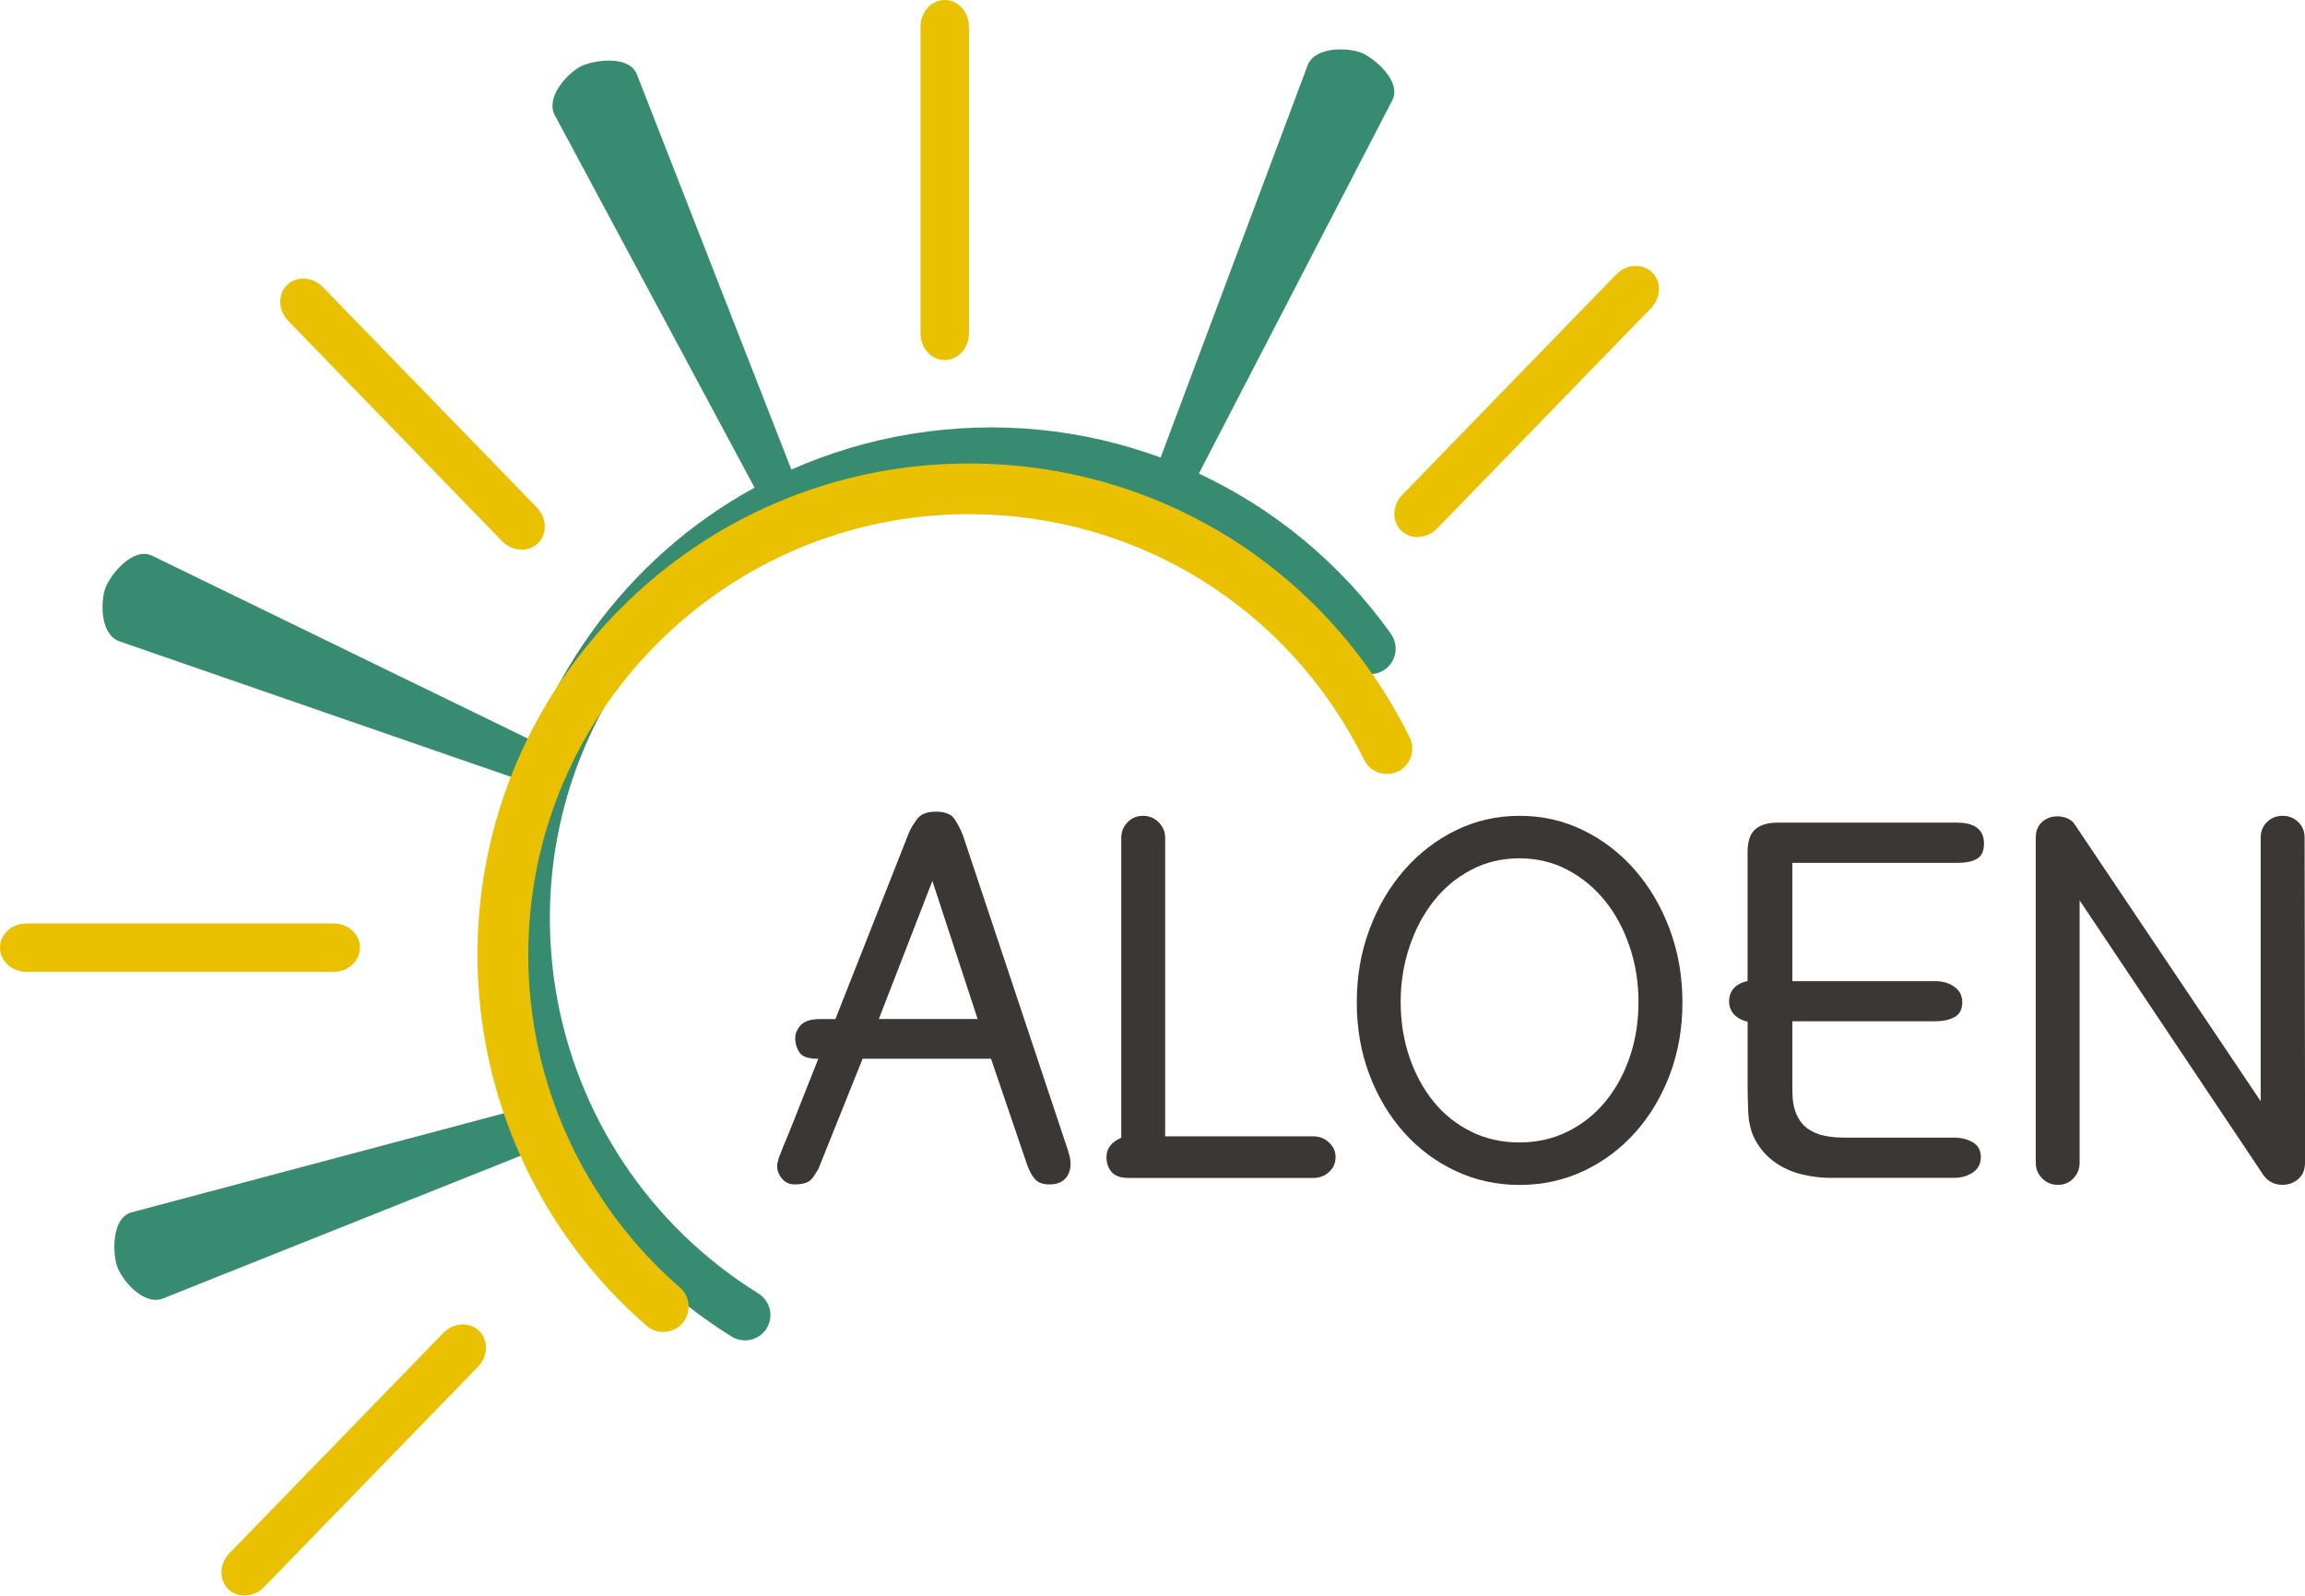 <?xml version="1.0" encoding="UTF-8"?>
<svg id="Calque_1" data-name="Calque 1" xmlns="http://www.w3.org/2000/svg" viewBox="0 0 416.66 288.43">
  <defs>
    <style>
      .cls-1 {
        fill: #378b71;
      }

      .cls-1, .cls-2, .cls-3 {
        stroke-width: 0px;
      }

      .cls-2 {
        fill: #e9c100;
      }

      .cls-3 {
        fill: #3b3735;
      }
    </style>
  </defs>
  <g id="logo">
    <g id="ALOEN">
      <path class="cls-3" d="M193.08,208.08c.61,1.78.58,3.24-.08,4.38-.67,1.14-1.81,1.68-3.42,1.63-1.11,0-1.95-.32-2.51-.96-.56-.64-1.03-1.52-1.42-2.63l-6.51-19.12h-23.21l-8.01,19.95c-.22.33-.43.67-.63,1-.19.33-.43.64-.71.92-.28.28-.65.49-1.13.63-.47.14-1.1.21-1.88.21-.89,0-1.63-.35-2.21-1.04-.59-.7-.88-1.46-.88-2.3,0-.28.04-.54.13-.79.08-.25.13-.43.13-.54.05-.17.21-.57.46-1.21.25-.64.55-1.39.92-2.25.36-.86.75-1.82,1.17-2.88.42-1.06.85-2.14,1.29-3.26,1-2.56,2.11-5.37,3.34-8.43-1.78,0-2.92-.39-3.42-1.17-.5-.78-.75-1.61-.75-2.5s.33-1.7,1-2.42c.67-.72,1.84-1.09,3.51-1.09h2.75l13.28-33.65c.44-1,.99-1.89,1.63-2.67.64-.78,1.74-1.17,3.3-1.17s2.72.43,3.3,1.3c.58.86,1.1,1.85,1.54,2.96l19.04,57.11ZM176.72,184.2l-8.18-24.96-9.68,24.96h17.87Z"/>
      <path class="cls-3" d="M241.42,209.17c0,1.06-.39,1.95-1.17,2.67-.78.72-1.73,1.09-2.84,1.09h-33.39c-1.45,0-2.48-.36-3.09-1.09-.61-.72-.92-1.61-.92-2.67,0-1.56.89-2.73,2.67-3.51v-54.18c0-1.11.38-2.06,1.13-2.84.75-.78,1.68-1.17,2.8-1.17s2.06.39,2.84,1.17c.78.78,1.17,1.72,1.17,2.84v53.93h26.8c1.11,0,2.06.38,2.84,1.13.78.75,1.17,1.63,1.17,2.63Z"/>
      <path class="cls-3" d="M304.12,181.2c0,4.73-.77,9.1-2.3,13.11-1.53,4.01-3.62,7.49-6.27,10.44-2.65,2.95-5.76,5.26-9.32,6.93-3.57,1.67-7.41,2.51-11.54,2.51s-7.97-.84-11.54-2.51c-3.57-1.67-6.68-3.98-9.32-6.93-2.65-2.95-4.74-6.43-6.27-10.44-1.53-4.01-2.3-8.38-2.3-13.11s.76-9.14,2.3-13.23c1.53-4.09,3.62-7.65,6.27-10.69,2.65-3.03,5.76-5.43,9.32-7.18,3.57-1.75,7.41-2.63,11.54-2.63s7.97.88,11.54,2.63c3.57,1.75,6.67,4.15,9.32,7.18,2.65,3.03,4.74,6.6,6.27,10.69,1.53,4.09,2.3,8.5,2.3,13.23ZM296.18,181.12c0-3.51-.53-6.83-1.59-9.98s-2.53-5.9-4.43-8.26c-1.89-2.37-4.16-4.24-6.8-5.64-2.64-1.39-5.55-2.09-8.72-2.09s-6.08.7-8.72,2.09c-2.65,1.39-4.9,3.27-6.76,5.64-1.87,2.37-3.33,5.12-4.38,8.26-1.06,3.14-1.59,6.47-1.59,9.98s.53,6.89,1.59,9.98c1.06,3.09,2.52,5.77,4.38,8.06,1.86,2.28,4.12,4.08,6.76,5.39,2.64,1.31,5.55,1.96,8.72,1.96s6.08-.65,8.72-1.96c2.64-1.31,4.91-3.1,6.8-5.39,1.89-2.28,3.37-4.97,4.43-8.06,1.06-3.09,1.59-6.42,1.59-9.98Z"/>
      <path class="cls-3" d="M358.63,152.56c0,1.28-.42,2.17-1.25,2.67-.84.5-2.06.75-3.67.75h-29.72v21.37h25.88c1.28,0,2.41.33,3.38,1,.97.67,1.46,1.62,1.46,2.84s-.47,2.17-1.42,2.67c-.95.5-2.09.75-3.42.75h-25.88v12.44c0,1.78.25,3.24.75,4.38.5,1.14,1.2,2.02,2.09,2.63.89.61,1.89,1.03,3.01,1.25,1.11.22,2.31.33,3.59.33h19.79c1.28,0,2.41.28,3.38.84.97.56,1.46,1.45,1.46,2.67s-.49,2.16-1.46,2.8c-.97.64-2.1.96-3.38.96h-22.46c-1.5,0-3.12-.19-4.84-.58-1.73-.39-3.33-1.07-4.8-2.05-1.47-.97-2.7-2.28-3.67-3.92-.97-1.64-1.46-3.72-1.46-6.22-.06-1.17-.08-2.53-.08-4.09v-11.36c-1.11-.28-1.95-.73-2.51-1.38-.56-.64-.84-1.41-.84-2.3s.26-1.65.79-2.3c.53-.64,1.38-1.1,2.55-1.38v-23.29c0-1.95.46-3.33,1.38-4.13.92-.81,2.29-1.21,4.13-1.21h32.31c3.28,0,4.92,1.28,4.92,3.84Z"/>
      <path class="cls-3" d="M416.66,210.17c0,1.28-.41,2.27-1.22,2.96s-1.76,1.04-2.83,1.04c-1.46,0-2.62-.59-3.46-1.75l-33.23-49.67v47.42c0,1.11-.38,2.06-1.13,2.84-.75.78-1.68,1.17-2.79,1.17s-2.06-.39-2.84-1.17c-.78-.78-1.17-1.72-1.17-2.84v-58.69c0-1.28.39-2.26,1.17-2.92.78-.67,1.7-1,2.75-1,.61,0,1.21.12,1.8.37.59.25,1.01.6,1.29,1.04l33.65,50.09v-47.67c0-1.11.38-2.05,1.14-2.79.76-.75,1.7-1.13,2.83-1.13s2.07.38,2.83,1.13c.76.75,1.14,1.68,1.14,2.79l.09,58.78Z"/>
    </g>
    <g id="Visuel">
      <path id="eolien" class="cls-1" d="M251.43,114.57c-9.14-12.81-21.15-22.62-34.72-28.97l35.04-67.61c1.52-3.42-3.29-7.39-5.49-8.37-2.21-.99-8.32-1.37-9.83,2.04l-26.63,71.05c-14.04-5.17-29.42-6.8-44.92-4.3-7.63,1.23-14.94,3.43-21.83,6.47L115.07,13.3c-1.57-3.4-7.73-2.4-9.92-1.38-2.2,1.01-6.51,5.34-4.95,8.74l36.2,67.49c-11.47,6.27-21.49,15.06-29.37,25.98-4.47,6.2-8.07,12.84-10.78,19.78L27.35,100.38c-3.45-1.43-7.3,3.48-8.22,5.71-.93,2.23-1.17,8.34,2.29,9.78l72.39,25.06s.01,0,.03.02c-3.73,12.6-4.62,25.98-2.46,39.33,1.09,6.73,2.96,13.23,5.49,19.42l-73.22,19.48c-3.55,1.17-3.25,7.4-2.49,9.7.76,2.29,4.58,7.07,8.13,5.9l70.72-28.22c7.29,14.24,18.36,26.41,32.25,35.04.76.47,1.59.69,2.41.69,1.54,0,3.04-.77,3.91-2.16,1.33-2.15.67-4.98-1.48-6.31-19.62-12.17-32.98-32.21-36.67-54.98-3.39-21,1.59-42.07,14.04-59.32,12.44-17.25,30.87-28.63,51.87-32.02,30.14-4.88,59.88,7.55,77.62,32.43,1.47,2.06,4.34,2.54,6.4,1.07,2.06-1.47,2.54-4.34,1.07-6.4Z"/>
      <g id="soleil">
        <path class="cls-2" d="M175.12,83.78c-48.97,0-88.81,39.84-88.81,88.81,0,25.73,11.14,50.17,30.57,67.06.87.75,1.94,1.12,3.01,1.12,1.28,0,2.55-.53,3.46-1.57,1.66-1.91,1.46-4.81-.45-6.47-17.42-15.15-27.41-37.07-27.41-60.14,0-43.92,35.73-79.65,79.65-79.65,30.53,0,57.91,17.01,71.45,44.41,1.12,2.27,3.87,3.2,6.14,2.08,2.27-1.12,3.2-3.87,2.08-6.14-15.09-30.54-45.62-49.51-79.67-49.51Z"/>
        <path class="cls-2" d="M65.08,171.3c0-2.42-2.15-4.38-4.79-4.38H4.8c-2.66,0-4.8,1.96-4.8,4.38s2.15,4.37,4.8,4.37h55.48c2.65,0,4.79-1.96,4.79-4.37Z"/>
        <path class="cls-2" d="M170.78,65.08c2.42,0,4.37-2.15,4.37-4.8V4.8c0-2.65-1.96-4.8-4.37-4.8s-4.38,2.15-4.38,4.8v55.49c0,2.65,1.96,4.8,4.38,4.8Z"/>
        <path class="cls-2" d="M90.75,97.81c1.84,1.9,4.74,2.08,6.48.4,1.73-1.69,1.64-4.59-.2-6.49l-38.65-39.81c-1.85-1.9-4.75-2.08-6.48-.4-1.74,1.69-1.64,4.59.2,6.49l38.65,39.81Z"/>
        <path class="cls-2" d="M298.63,49.23c-1.74-1.68-4.64-1.51-6.48.39l-38.65,39.81c-1.85,1.9-1.94,4.81-.2,6.49,1.73,1.69,4.63,1.51,6.48-.39l38.65-39.81c1.85-1.9,1.94-4.81.21-6.49Z"/>
        <path class="cls-2" d="M80.12,240.97l-38.65,39.8c-1.84,1.9-1.93,4.81-.2,6.49,1.74,1.68,4.64,1.5,6.48-.4l38.65-39.8c1.84-1.91,1.94-4.81.2-6.5-1.73-1.68-4.63-1.5-6.48.4Z"/>
      </g>
    </g>
  </g>
</svg>